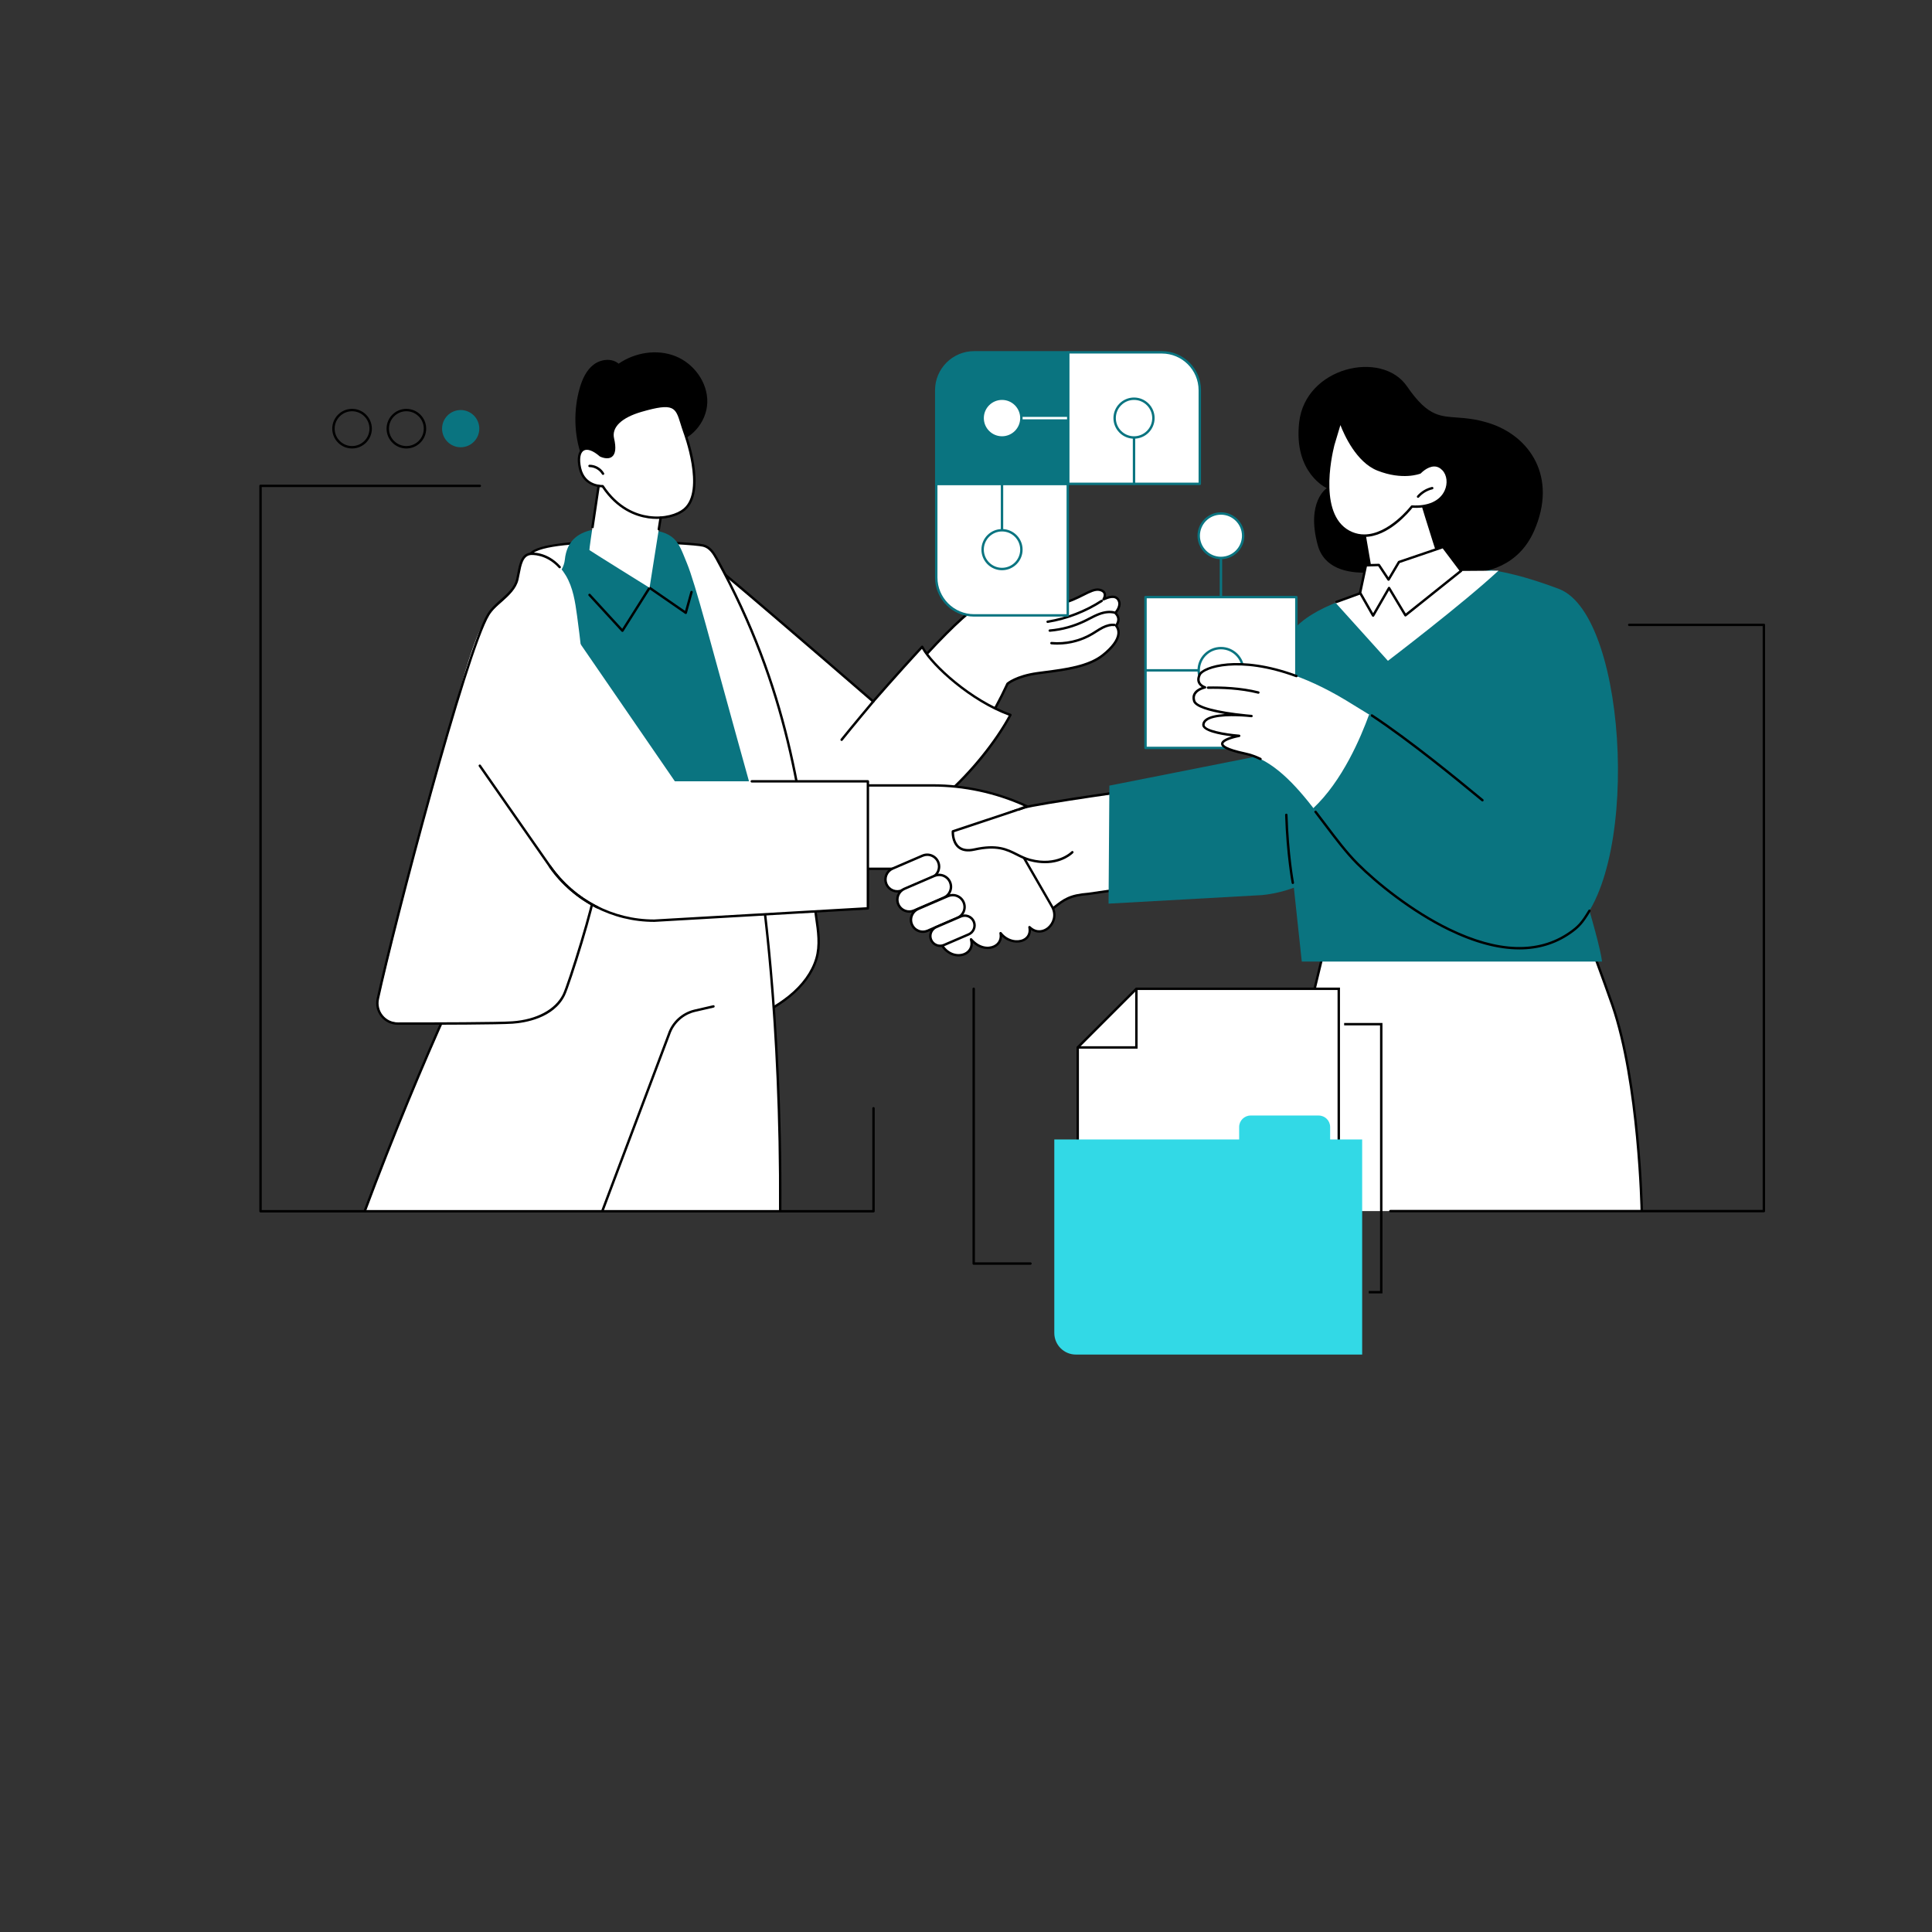 <?xml version="1.0" encoding="UTF-8"?> <svg xmlns="http://www.w3.org/2000/svg" id="Background" viewBox="0 0 1600 1600"><rect x="0" y="0" width="1600" height="1600" fill="#333333" stroke="none"/><defs><style> .cls-1 { fill: #fff; } .cls-2 { fill: #0a7480; } .cls-3 { fill: #32d9e6; } </style></defs><path d="M291.56,371.41c-9.05,0-16.41-7.36-16.41-16.41s7.36-16.41,16.41-16.41,16.41,7.36,16.41,16.41-7.36,16.41-16.41,16.41ZM291.56,340.58c-7.95,0-14.41,6.47-14.41,14.41s6.47,14.41,14.41,14.41,14.41-6.47,14.41-14.41-6.47-14.41-14.41-14.41Z"></path><path d="M336.54,371.41c-9.05,0-16.41-7.36-16.41-16.41s7.36-16.41,16.41-16.41,16.41,7.36,16.41,16.41-7.36,16.41-16.41,16.41ZM336.54,340.58c-7.95,0-14.41,6.47-14.41,14.41s6.47,14.41,14.41,14.41,14.41-6.47,14.41-14.41-6.47-14.41-14.41-14.41Z"></path><circle class="cls-2" cx="381.52" cy="354.99" r="15.41" transform="translate(-106.81 173.02) rotate(-22.5)"></circle><path class="cls-1" d="M1044.34,1002.89l55.87-231.68c4.82-19.81,29.8-33.05,49.97-30.16l160.25,22.97s18.42,49.59,24.89,68.34c22.51,65.23,24.3,170.64,24.3,170.64l-143.72.02-171.57-.13Z"></path><path d="M1358.63,1003.02c-.02-1.05-2.05-106-24.25-170.33-6.02-17.46-22.63-62.24-24.68-67.76l-159.66-22.89c-18.64-2.67-44.04,9.59-48.86,29.41l-53.95,223.72-1.94-.47,53.95-223.72c5.14-21.15,31.21-33.77,51.09-30.92l160.84,23.05.21.56c.18.5,18.5,49.82,24.9,68.36,22.31,64.64,24.34,169.9,24.36,170.95l-2,.03Z"></path><path class="cls-1" d="M856.72,763.02l4.8-3.16c18.01-11.83,18.44-17.98,39.93-19.62l61.03-8.86.12-80.5s-104.19,14.47-114.59,17.96l-13,4.36-28.63,47.1,50.35,42.72Z"></path><path d="M856.72,764.02c-.23,0-.46-.08-.65-.24l-50.35-42.72c-.38-.32-.46-.86-.21-1.28l28.63-47.1c.12-.2.31-.35.54-.43l13-4.36c10.37-3.48,110.52-17.41,114.77-18,.29-.04.58.05.79.24.22.19.34.47.34.76l-.12,80.5c0,.5-.37.92-.86.99l-61.03,8.86c-15.3,1.17-19.71,4.61-27.71,10.86-3.18,2.48-6.79,5.3-11.81,8.6l-4.8,3.16c-.17.11-.36.16-.55.16ZM807.67,720.1l49.12,41.68,4.18-2.74c4.96-3.26,8.53-6.05,11.68-8.51,8.04-6.28,12.89-10.07,28.72-11.27l60.1-8.73.12-78.48c-11.37,1.59-103.66,14.54-113.27,17.76l-12.66,4.24-27.99,46.06Z"></path><path class="cls-2" d="M1071.52,735.13l6.56,61.18h248.66c-4.66-39.41-101.33-322.31-101.33-322.31,0,0-132.57,10.58-157.44,52.09l-31.06,101.12-118.17,23.41-.68,97.74,127.04-7.08c9.14-.91,18.01-3,26.42-6.14Z"></path><path d="M1070.66,732.1c-.47,0-.89-.33-.98-.81-.04-.23-4.35-22.98-5.41-56.42-.02-.55.42-1.01.97-1.03.55-.01,1.01.42,1.03.97,1.06,33.26,5.33,55.88,5.37,56.1.1.54-.25,1.07-.79,1.17-.06.01-.13.02-.19.02Z"></path><path class="cls-2" d="M1011.13,510.43c-.55,0-1-.45-1-1v-54.64c0-.55.45-1,1-1s1,.45,1,1v54.64c0,.55-.45,1-1,1Z"></path><path class="cls-1" d="M948.66,494.5h124.93v93.54c0,17.33-14.07,31.39-31.39,31.39h-93.54v-124.93h0Z"></path><path class="cls-2" d="M1042.2,620.42h-93.54c-.55,0-1-.45-1-1v-124.93c0-.55.45-1,1-1h124.93c.55,0,1,.45,1,1v93.54c0,17.86-14.53,32.39-32.39,32.39ZM949.66,618.42h92.54c16.76,0,30.39-13.63,30.39-30.39v-92.54h-122.93v122.93Z"></path><circle class="cls-1" cx="1011.13" cy="443.67" r="18.41" transform="translate(-92.82 420.71) rotate(-22.5)"></circle><path class="cls-2" d="M1011.13,463.09c-10.7,0-19.41-8.71-19.41-19.41s8.71-19.41,19.41-19.41,19.41,8.71,19.41,19.41-8.71,19.41-19.41,19.41ZM1011.13,426.26c-9.6,0-17.41,7.81-17.41,17.41s7.81,17.41,17.41,17.41,17.41-7.81,17.41-17.41-7.81-17.41-17.41-17.41Z"></path><path class="cls-2" d="M1011.13,556.15h-62.46c-.55,0-1-.45-1-1s.45-1,1-1h62.46c.55,0,1,.45,1,1s-.45,1-1,1Z"></path><circle class="cls-1" cx="1011.13" cy="555.15" r="18.41"></circle><path class="cls-2" d="M1011.13,574.56c-10.7,0-19.41-8.71-19.41-19.41s8.71-19.41,19.41-19.41,19.41,8.71,19.41,19.41-8.71,19.41-19.41,19.41ZM1011.13,537.74c-9.6,0-17.41,7.81-17.41,17.41s7.81,17.41,17.41,17.41,17.41-7.81,17.41-17.41-7.81-17.41-17.41-17.41Z"></path><path class="cls-1" d="M997.96,569.27s-8.37-2.4-4.44-10.55c3.54-7.33,48.57-22.57,121.32,21.37,7.42,4.48,14.11,8.59,20.14,12.36-6.88,18.89-21.34,56.05-45.67,78.85-16.35-21.26-35.33-42.31-57.92-47.13-39.92-8.5-5.17-14.77-5.17-14.77,0,0-30.08-2.3-29.62-9.23.61-9.21,24.97-8.35,35.29-7.58,2.8.28,4.55.41,4.55.41,0,0-1.77-.2-4.55-.41-11.42-1.14-40.61-4.75-42.92-11.99-2.87-9.02,8.98-11.33,8.98-11.33Z"></path><path d="M1043.88,629.56c-.15,0-.3-.03-.44-.1-4.08-1.99-8.2-3.44-12.25-4.31-17.78-3.79-20.01-6.93-19.98-9.24.04-2.86,4.67-4.87,8.91-6.11-9.38-1.11-24.89-3.85-24.51-9.7.11-1.67.88-3.14,2.29-4.36,3.23-2.81,9.64-4.02,16.46-4.43-12.51-2.1-24.74-5.4-26.33-10.41-.82-2.57-.63-4.91.58-6.94,1.55-2.62,4.45-4.12,6.58-4.92-1.14-.73-2.39-1.84-3.11-3.45-.95-2.12-.76-4.59.56-7.32,3.31-6.86,33.33-17.04,81.31.68.52.19.78.77.59,1.28-.19.52-.77.78-1.28.59-47.26-17.45-76.11-7.29-78.82-1.68-1.05,2.17-1.23,4.07-.54,5.62,1.14,2.57,4.32,3.52,4.35,3.53.44.13.74.54.72,1.01-.02.46-.35.85-.8.94-.06.01-5.72,1.16-7.84,4.74-.91,1.54-1.03,3.27-.39,5.3,1.44,4.52,17.56,8.85,42.06,11.3,2.74.21,4.54.41,4.56.42.54.06.93.55.88,1.09-.05.54-.53.94-1.07.9,0,0-1.76-.13-4.57-.42-7.83-.59-26.74-1.42-32.59,3.66-1,.87-1.53,1.85-1.6,2.99-.27,4.1,16.62,7.24,28.7,8.17.5.04.9.44.92.95.03.5-.33.95-.82,1.04-6.32,1.14-13.17,3.59-13.2,5.56-.01.78,1.28,3.61,18.39,7.25,4.22.9,8.49,2.4,12.72,4.47.5.24.7.84.46,1.34-.17.35-.53.56-.9.56Z"></path><path d="M1042.11,574.52c-.08,0-.16-.01-.25-.03-14.54-3.69-30.54-4.2-41.41-3.98-.53.02-1.01-.43-1.02-.98-.01-.55.43-1.01.98-1.02,11-.22,27.19.29,41.95,4.04.54.14.86.68.72,1.22-.11.45-.52.75-.97.75Z"></path><path class="cls-2" d="M1189.58,631.54l-38.75-157.79s21.29-8.67,39.25-3.96c11.55,3.03,32.87-7.71,100.86,17.9,58.7,22.11,68.28,244.19,8.84,285.08-59.44,40.88-148.11-29.97-175.45-57.37-11.86-11.89-24.28-29.68-36.82-45.98,24.33-22.8,39.44-58.8,46.33-77.69,50.37,31.5,55.74,39.81,55.74,39.81Z"></path><path d="M1258.23,786.28c-17.52,0-37.12-5.23-58.65-15.68-30.91-15.01-60.24-38.73-75.96-54.48-9.31-9.33-17.88-20.68-26.95-32.69-2.59-3.42-5.23-6.93-7.98-10.51-.34-.44-.25-1.07.18-1.4.44-.34,1.07-.25,1.4.18,2.75,3.58,5.41,7.09,7.99,10.52,9.03,11.96,17.56,23.26,26.77,32.49,15.61,15.64,44.73,39.2,75.42,54.1,40.2,19.52,73.43,20.58,98.76,3.15,7.42-5.1,10.3-8.34,16.25-18.25.28-.47.9-.63,1.37-.34.47.28.63.9.34,1.37-6.06,10.1-9.2,13.63-16.83,18.87-12.29,8.45-26.36,12.68-42.11,12.68Z"></path><path d="M1227.68,663.71c-.22,0-.45-.07-.63-.23-1.12-.91-2.58-2.12-4.36-3.58-15.07-12.42-55.08-45.42-87.11-66.53-.46-.3-.59-.92-.28-1.39.3-.46.92-.59,1.39-.28,32.12,21.18,72.2,54.22,87.29,66.66,1.77,1.46,3.24,2.67,4.35,3.58.43.35.49.98.14,1.41-.2.24-.49.37-.77.37Z"></path><path d="M1098.79,404.27s-27.61-12.37-22.88-54.5c5.16-45.98,68.4-60.14,89.21-29.94,9.22,13.39,16.27,19.57,23.24,22.6,11.62,5.06,23.02,1.36,43.91,7.69,34.64,10.49,57.94,44.95,38.15,89.67-25.14,56.83-103.45,28.43-103.45,28.43,0,0-65.27,21.63-75.7-16.86-9.75-36.01,7.51-47.09,7.51-47.09Z"></path><path class="cls-1" d="M1105.7,498.8l43.71,48.47s62.11-47.27,91.56-74.68l-45.87.35s-13.53-42.42-20.14-65.82l-48.54,14.55,11.26,65.56-31.97,11.57Z"></path><path d="M1106.78,499.51c-.41,0-.79-.25-.94-.66-.19-.52.08-1.09.6-1.28l30.11-10.99-11.12-64.74c-.09-.5.21-.98.7-1.13l48.54-14.55c.26-.08.53-.05.77.08.23.13.41.35.48.6,6.52,23.11,19.99,64.18,20.12,64.59.17.52-.11,1.09-.64,1.26-.53.17-1.09-.11-1.26-.64-.13-.41-13.24-40.39-19.87-63.69l-46.72,14,11.11,64.68c.08.48-.19.94-.64,1.11l-30.9,11.28c-.11.04-.23.06-.34.06Z"></path><path class="cls-1" d="M1109.98,348.87s10.44,31.78,31.09,39.95c20.64,8.17,34.91,2.49,34.91,2.49,0,0,10.64-11.56,19.25-2.53,8.61,9.03,3.44,32.58-25.95,30.72,0,0-24.72,32.5-49.75,22.04-25.03-10.47-21.18-50.13-15.42-73.07l5.87-19.59Z"></path><path d="M1129.97,444.64c-3.55,0-7.18-.66-10.83-2.18-23.11-9.66-23.42-44.69-16.01-74.24l5.88-19.64c.13-.42.51-.71.94-.71.41,0,.83.27.96.69.1.31,10.54,31.43,30.51,39.33,18.76,7.43,32.22,3.18,33.98,2.56,1.02-1.05,6.21-6.07,12.26-6.12,3.08-.02,5.87,1.24,8.28,3.76,4.4,4.61,5.3,12.48,2.2,19.13-2.04,4.37-8.87,14.36-28.4,13.31-2.68,3.4-19.86,24.11-39.77,24.11ZM1110.07,352.05l-5,16.7c-2.48,9.89-13.47,60.02,14.85,71.86,3.31,1.38,6.62,1.98,9.88,1.98,20.39,0,38.48-23.43,38.69-23.7.2-.27.53-.41.86-.39,13.18.83,23.01-3.59,26.99-12.13,2.76-5.93,2.01-12.88-1.83-16.91-2.01-2.11-4.33-3.17-6.81-3.14-5.76.05-10.93,5.6-10.98,5.65-.1.11-.23.2-.37.25-.6.24-14.88,5.74-35.65-2.49-17.38-6.88-27.5-29.59-30.63-37.7Z"></path><path d="M1174.38,412.3c-.23,0-.47-.08-.66-.25-.42-.36-.46-.99-.1-1.41,3.19-3.65,7.54-6.27,12.26-7.37.54-.12,1.08.21,1.2.75.12.54-.21,1.08-.75,1.2-4.31,1-8.29,3.39-11.21,6.73-.2.23-.48.34-.75.34Z"></path><polygon class="cls-1" points="1149.95 479.99 1158.57 465.43 1195.15 452.98 1209.99 472.71 1163.9 509.55 1150.34 486.94 1137.14 509.8 1126.37 490.91 1131.21 468.17 1141.92 467.87 1149.95 479.99"></polygon><path d="M1137.14,510.8c-.33-.04-.69-.19-.87-.5l-10.77-18.89c-.12-.21-.16-.46-.11-.7l4.84-22.74c.1-.45.49-.78.95-.79l10.71-.3c.35,0,.67.16.86.45l7.15,10.79,7.81-13.19c.12-.21.31-.36.54-.44l36.58-12.45c.41-.14.86,0,1.12.35l14.85,19.73c.33.43.25,1.04-.17,1.38l-46.09,36.84c-.23.18-.52.26-.8.2-.28-.05-.53-.22-.68-.47l-12.69-21.15-12.35,21.39c-.18.31-.51.5-.87.5ZM1150.34,485.94c.35,0,.68.18.86.49l12.97,21.63,44.44-35.52-13.83-18.38-35.54,12.1-8.44,14.24c-.18.3-.49.48-.83.49-.36,0-.67-.16-.86-.45l-7.72-11.65-9.36.26-4.59,21.6,9.72,17.05,12.33-21.35c.18-.31.5-.5.86-.5h0Z"></path><path d="M1460.76,1004h-309.32c-.55,0-1-.45-1-1s.45-1,1-1h308.32v-483.52h-110.5c-.55,0-1-.45-1-1s.45-1,1-1h111.5c.55,0,1,.45,1,1v485.52c0,.55-.45,1-1,1Z"></path><path class="cls-1" d="M923.67,507.61s4.64-4.93,3.18-9.45c-1.47-4.52-5.86-5.17-12.92-1.85,0,0,4-6.25-3.21-7.87-7.21-1.62-16.85,8.14-32.37,11.35-15.52,3.22-20.98,4.25-20.98,4.25,0,0,3.24-6.42,12.26-12,9.02-5.58,7.8-13.3,3.55-16.17-3.62-2.45-10.17.25-15.81,4.62-7.41,5.74-25.91,10.46-40.88,17.21-11.38,5.13-30.89,24.32-48.63,43.51,7.19,14.03,22.82,33.35,56.38,45.18,4.11-7.62,7.53-14.52,10.13-20.18,0,0,7.11-6.24,24.79-8.7,17.68-2.46,40.95-4.25,54.44-15.13,13.49-10.87,14.83-19.28,10.67-24.34,0,0,4.85-5.31-.61-10.44Z"></path><path d="M824.25,587.4c-.16,0-.32-.04-.47-.12-.49-.26-.67-.87-.41-1.35,3.77-7,7.26-13.95,10.1-20.12.06-.13.14-.24.25-.33.3-.26,7.54-6.47,25.31-8.94,2.09-.29,4.27-.57,6.49-.86,16.77-2.18,35.78-4.64,47.45-14.05,7.57-6.1,11.83-11.91,12.33-16.8.24-2.31-.37-4.37-1.81-6.12-.32-.38-.3-.94.03-1.31.17-.19,4.1-4.66-.56-9.04-.4-.38-.42-1.01-.04-1.41.04-.05,4.22-4.56,2.95-8.46-.47-1.44-1.24-2.37-2.35-2.86-1.97-.85-5.15-.3-9.19,1.6-.4.19-.88.09-1.18-.24-.29-.33-.33-.82-.09-1.2.01-.02,1.49-2.39.74-4.2-.43-1.03-1.54-1.75-3.33-2.15-3.37-.76-7.59,1.36-12.93,4.05-5.07,2.55-11.39,5.73-19.02,7.31-15.35,3.18-20.94,4.25-20.99,4.26-.38.07-.76-.08-.99-.38-.23-.3-.27-.71-.09-1.05.14-.27,3.48-6.74,12.63-12.4,4-2.48,6.25-5.64,6.31-8.91.05-2.28-1-4.37-2.8-5.59-2.83-1.91-8.57-.11-14.64,4.58-4.6,3.56-13.34,6.74-22.6,10.1-6.19,2.25-12.58,4.57-18.48,7.23-9.33,4.21-26.04,19.18-48.3,43.28-.37.41-1.01.43-1.41.06-.41-.37-.43-1.01-.06-1.41,22.77-24.65,39.23-39.36,48.95-43.75,5.97-2.69,12.4-5.03,18.62-7.29,9.1-3.31,17.7-6.43,22.05-9.8,5.38-4.17,12.67-7.58,16.99-4.66,2.36,1.6,3.73,4.32,3.67,7.29-.05,2.3-1.05,6.72-7.26,10.57-5.73,3.55-9.08,7.47-10.69,9.73,2.89-.57,8.73-1.74,18.68-3.8,7.37-1.53,13.3-4.51,18.53-7.14,5.69-2.86,10.19-5.13,14.26-4.21,2.46.55,4.05,1.68,4.74,3.35.51,1.23.4,2.53.12,3.61,3.56-1.35,6.43-1.57,8.54-.65,1.65.72,2.82,2.09,3.46,4.08,1.29,3.98-1.47,8.08-2.77,9.71,3.61,3.99,2.18,8.26.53,10.51,1.41,2.01,2.01,4.39,1.75,6.94-.57,5.51-4.96,11.62-13.07,18.16-12.11,9.76-31.42,12.27-48.45,14.48-2.22.29-4.39.57-6.48.86-15.8,2.2-23,7.46-24.11,8.34-2.84,6.15-6.32,13.07-10.06,20.03-.18.34-.53.53-.88.53Z"></path><path d="M875.74,533.85c-1.69,0-3.38-.08-5.07-.23-.55-.05-.96-.54-.91-1.09.05-.55.54-.96,1.09-.91,11.44,1.04,23.18-1.61,33.07-7.47,1.05-.62,2.08-1.28,3.11-1.94,1.8-1.15,3.67-2.34,5.63-3.33,3.7-1.87,7.17-2.66,10.3-2.35.55.05.95.54.9,1.09-.05.55-.55.95-1.09.9-2.75-.27-5.85.45-9.2,2.15-1.87.95-3.7,2.11-5.46,3.23-1.05.67-2.1,1.34-3.17,1.97-8.79,5.21-18.99,7.97-29.2,7.97Z"></path><path d="M869.37,523.23c-.51,0-.95-.39-1-.91-.05-.55.36-1.03.91-1.08,10.08-.86,19.79-3.55,28.88-7.99,1.19-.58,2.36-1.19,3.54-1.8,2.6-1.35,5.29-2.74,8.1-3.8,4.85-1.83,9.28-2.29,13.15-1.37.54.13.87.67.74,1.2-.13.54-.67.87-1.2.74-3.48-.83-7.51-.39-11.98,1.29-2.7,1.02-5.34,2.39-7.88,3.71-1.19.62-2.38,1.23-3.58,1.82-9.31,4.55-19.26,7.3-29.59,8.18-.03,0-.06,0-.09,0Z"></path><path d="M867.61,515.9c-.48,0-.91-.35-.99-.84-.09-.55.28-1.06.83-1.15,15.69-2.55,31.04-8.48,44.38-17.13.46-.3,1.08-.17,1.38.29s.17,1.08-.29,1.38c-13.57,8.8-29.18,14.83-45.14,17.43-.05,0-.11.01-.16.01Z"></path><path class="cls-1" d="M587.57,465.54c6.21,3.4,135.56,115.4,135.56,115.4,0,0,19.82-22.83,40.58-45.3,7.19,14.03,39.54,44.58,73.1,56.42-22.89,42.5-79.69,101.86-123.68,100.01-51.89-2.17-89.92-56.8-89.92-56.8l-35.63-169.73Z"></path><path d="M715.19,693.12c-.7,0-1.4-.01-2.1-.04-51.78-2.17-90.32-56.68-90.7-57.23-.32-.45-.2-1.08.25-1.39.45-.32,1.08-.2,1.39.25.38.54,38.36,54.25,89.14,56.38,43.18,1.8,99.31-56.71,122.2-98.47-31.4-11.48-63.15-40.03-71.87-55.26-20.17,21.87-39.42,44.03-39.61,44.25-.36.42-.99.46-1.41.1-44.71-38.72-130.55-112.64-135.39-115.28-.48-.27-.66-.87-.4-1.36.27-.48.87-.66,1.36-.4,6.05,3.31,123.35,104.8,134.98,114.87,3.61-4.14,21.51-24.62,39.94-44.57.22-.24.55-.36.87-.31.32.04.6.24.75.53,7.56,14.75,40.35,44.58,72.54,55.93.28.1.49.31.6.58.11.27.09.58-.05.83-12.28,22.8-32.52,47.82-54.15,66.91-17.55,15.49-43.45,33.67-68.35,33.67Z"></path><path d="M697,613.63c-.22,0-.44-.07-.62-.22-.43-.35-.5-.97-.16-1.41,8.61-10.75,26.24-31.77,26.42-31.98.36-.42.99-.48,1.41-.12.42.36.48.99.12,1.41-.18.21-17.79,21.21-26.39,31.94-.2.25-.49.38-.78.38Z"></path><path class="cls-1" d="M582.49,451.8c5.43,1.42,8.42,6.13,11.13,11.05,59.61,108.37,70.59,200.92,81.19,288.54,1.72,14.24,5.38,28.76,1.31,42.52-3.71,12.53-12.37,23.13-22.54,31.34-10.17,8.21-21.87,14.28-33.48,20.29-16.08-36.33-20.7-132.41-33.57-170-12.47-36.42-24.97-72.95-32.84-110.63-5.51-26.39-92.91-24.04-92.14-51.03.22-7.66-27.24-48.94-22.11-55.22,12.27-15.01,132.5-9.6,143.06-6.85Z"></path><path d="M620.1,846.53c-.11,0-.22-.02-.33-.06-.26-.09-.47-.29-.58-.54-8.84-19.98-14.2-57.63-19.38-94.04-4.33-30.38-8.41-59.08-14.22-76.04-12.28-35.87-24.98-72.95-32.87-110.75-2.57-12.3-24.76-18.31-46.22-24.13-23.84-6.46-46.36-12.56-45.94-27.14.08-2.92-4.84-12.36-9.59-21.48-9.49-18.22-15.48-30.45-12.3-34.34,12.91-15.79,134.48-9.69,144.09-7.18,5.83,1.52,9,6.53,11.75,11.53,59.42,108.04,70.47,199.36,81.16,287.67l.15,1.22c.34,2.82.77,5.71,1.18,8.5,1.68,11.4,3.42,23.2.1,34.42-3.4,11.49-11.31,22.5-22.87,31.83-10.29,8.31-22.16,14.45-33.64,20.4-.14.07-.3.11-.46.11ZM514.98,449.52c-33.73,0-68.6,2.21-74.77,9.77-2.58,3.16,6.15,19.91,12.52,32.15,5.32,10.21,9.92,19.03,9.82,22.46-.37,13,22.42,19.18,44.47,25.15,22.04,5.97,44.83,12.15,47.66,25.65,7.87,37.68,20.55,74.7,32.81,110.51,5.87,17.14,9.97,45.93,14.31,76.41,5.08,35.69,10.33,72.57,18.81,92.53,11.1-5.75,22.5-11.73,32.36-19.68,11.25-9.08,18.93-19.74,22.21-30.85,3.2-10.8,1.49-22.37-.16-33.56-.41-2.8-.84-5.7-1.19-8.55l-.15-1.22c-10.66-88.13-21.69-179.25-80.92-286.95-2.65-4.81-5.44-9.24-10.51-10.56-5-1.31-35.63-3.25-67.26-3.25Z"></path><path class="cls-1" d="M302.11,1002.87c50-133.43,96.39-229.7,120.38-272.31l206.7-6.25s17.93,109.64,16.98,278.79l-344.05-.23Z"></path><path d="M499.07,1003.24c-.12,0-.24-.02-.35-.06-.52-.19-.78-.77-.58-1.29l54.91-145.64c3.31-10.06,11.81-17.82,22.18-20.21l15.4-3.55c.54-.13,1.07.21,1.2.75.12.54-.21,1.07-.75,1.2l-15.4,3.55c-9.69,2.23-17.64,9.49-20.74,18.93l-54.92,145.68c-.15.4-.53.65-.94.65Z"></path><path d="M302.11,1003.87c-.12,0-.24-.02-.35-.06-.52-.19-.78-.77-.59-1.29,48.48-129.31,95.18-227.58,120.45-272.45.17-.31.49-.5.84-.51l206.7-6.25c.5-.02.94.34,1.02.84.18,1.09,17.89,111.01,16.95,278.31,0,.55-.45.99-1.01.99-.55,0-1-.45-.99-1.01.9-159.29-15.13-266.47-16.79-277.11l-205.25,6.2c-25.29,45.02-71.78,142.94-120.04,271.68-.15.4-.53.65-.94.65Z"></path><path class="cls-2" d="M451.7,730.9h174.19c8.88,0,15.32-8.45,12.95-17-5.44-19.65-15.39-55.55-28.74-103.54-20.7-74.37-34.07-126.73-41.3-144.12-7.23-17.39-8.5-26.79-37.98-28.1-27.18-1.21-59.82-5.37-63.04,25.31-.62,5.95-3.87,11.32-8.68,14.89l-19.3,14.29,11.9,238.27Z"></path><path d="M515.47,523.34c-.28,0-.55-.12-.74-.32l-27.25-29.66c-.37-.41-.35-1.04.06-1.41.41-.37,1.04-.35,1.41.06l26.36,28.7,21.77-34.46c.15-.23.38-.39.65-.45.27-.05.54,0,.77.16l28.83,19.93,4.4-15.85c.15-.53.7-.84,1.23-.7.53.15.84.7.7,1.23l-4.78,17.2c-.09.31-.32.56-.62.67-.3.11-.64.07-.91-.12l-29.13-20.14-21.91,34.68c-.17.26-.45.43-.76.46-.03,0-.06,0-.09,0Z"></path><path class="cls-1" d="M682.33,650.47h90.03c26.98,0,53.64,5.91,78.09,17.31l-22.37,8.26,43.1,74.7c7.24,12.55-7.19,26.96-17.92,17.77-.24-.21-.49-.43-.73-.66,2.65,12.94-14.99,16.27-23.93,4.97,2.43,11.85-13.67,17.77-24.45,5.08,3.93,13.61-15.26,18.97-24.03,4.99-9.26-14.76-37.75-63.4-37.75-63.4h-61.66l1.61-69.03Z"></path><path d="M793.79,792.11c-5.08,0-10.7-2.61-14.51-8.69-8.66-13.8-34.44-57.76-37.47-62.93h-61.09c-.27,0-.53-.11-.72-.3-.19-.19-.29-.45-.28-.72l1.61-69.03c.01-.54.46-.98,1-.98h90.03c26.94,0,54.09,6.02,78.51,17.4.37.17.59.54.58.95-.02.4-.27.76-.65.9l-21.26,7.84,42.51,73.67c4.38,7.59,1.33,15.24-3.36,19.13-4.53,3.76-10.23,4.03-14.89.81.06,4.15-2.01,7.52-5.79,9.29-4.86,2.26-12.47,1.52-18.17-3.83-.16,3.93-2.32,7.25-6.02,9.06-4.76,2.32-11.91,1.87-18.14-3.78.24,5.15-2.88,8.51-6.29,10.04-1.68.75-3.6,1.16-5.59,1.16ZM681.74,718.5h60.64c.36,0,.68.19.86.49.28.49,28.58,48.79,37.73,63.37,4.71,7.5,12.42,9.08,17.6,6.77,3.33-1.49,6.3-5.15,4.63-10.95-.13-.45.07-.94.49-1.16.42-.22.93-.13,1.24.23,5.99,7.05,13.37,7.91,18.03,5.64,3.82-1.86,5.57-5.55,4.69-9.88-.09-.45.14-.91.56-1.11.42-.2.92-.08,1.21.29,5.15,6.52,13,7.67,17.77,5.45,3.69-1.72,5.29-5.22,4.4-9.61-.09-.43.11-.86.5-1.08s.86-.15,1.18.15c.23.22.46.43.69.62,4.93,4.22,10.2,2.81,13.49.08,4.07-3.38,6.71-10.01,2.91-16.6l-43.1-74.7c-.15-.26-.17-.56-.07-.84.1-.28.32-.5.59-.6l20.1-7.42c-23.58-10.61-49.62-16.21-75.47-16.21h-89.06l-1.57,67.03Z"></path><path class="cls-1" d="M771.77,726.69l-24.74,10.67c-4.99,2.15-10.78-.14-12.93-5.13s.14-10.77,5.13-12.92l24.74-10.67c4.99-2.15,10.78.14,12.93,5.13,2.15,4.98-.14,10.77-5.13,12.92Z"></path><path d="M743.15,739.17c-4.2,0-8.2-2.45-9.97-6.54-1.15-2.66-1.19-5.6-.12-8.29,1.07-2.69,3.12-4.8,5.78-5.95l24.74-10.67c5.49-2.37,11.88.17,14.25,5.65,1.15,2.66,1.19,5.6.12,8.29-1.07,2.69-3.12,4.8-5.78,5.95l-24.74,10.67c-1.4.6-2.85.89-4.28.89ZM767.86,708.84c-1.17,0-2.35.23-3.49.72l-24.74,10.67c-2.17.93-3.84,2.66-4.71,4.85-.87,2.19-.84,4.59.1,6.76,1.93,4.47,7.14,6.54,11.62,4.61l24.74-10.67c2.17-.93,3.84-2.66,4.71-4.85.87-2.19.84-4.59-.1-6.76-1.44-3.33-4.7-5.33-8.13-5.33ZM771.77,726.69h0,0Z"></path><path class="cls-1" d="M781.62,743.42l-24.74,10.67c-4.99,2.15-10.78-.14-12.93-5.13-2.15-4.98.15-10.77,5.13-12.92l24.74-10.67c4.99-2.15,10.78.14,12.93,5.13,2.15,4.98-.15,10.77-5.13,12.92Z"></path><path d="M752.99,755.89c-4.2,0-8.2-2.45-9.96-6.54-1.15-2.66-1.19-5.6-.12-8.29,1.07-2.69,3.12-4.8,5.78-5.95l24.74-10.67c5.49-2.37,11.88.17,14.25,5.65,1.15,2.66,1.19,5.6.12,8.29-1.07,2.69-3.12,4.8-5.78,5.95l-24.74,10.67c-1.4.6-2.85.89-4.28.89ZM777.71,725.56c-1.17,0-2.35.23-3.49.72l-24.74,10.67c-2.17.93-3.84,2.66-4.71,4.85-.87,2.19-.84,4.59.1,6.76,1.93,4.47,7.14,6.54,11.62,4.61l24.74-10.67c2.17-.93,3.84-2.66,4.71-4.85.87-2.19.83-4.59-.1-6.76-1.44-3.33-4.7-5.33-8.13-5.33ZM781.62,743.42h0,0Z"></path><path class="cls-1" d="M792.9,760.14l-24.74,10.67c-4.99,2.15-10.78-.14-12.93-5.13-2.15-4.98.15-10.77,5.13-12.92l24.74-10.67c4.99-2.15,10.78.14,12.93,5.13,2.15,4.98-.14,10.77-5.13,12.92Z"></path><path d="M764.27,772.62c-4.2,0-8.2-2.45-9.97-6.54-1.15-2.66-1.19-5.6-.12-8.29,1.07-2.69,3.12-4.8,5.78-5.95l24.74-10.67c5.49-2.37,11.88.17,14.24,5.65,1.15,2.66,1.19,5.6.12,8.29-1.07,2.69-3.12,4.8-5.78,5.95l-24.74,10.67c-1.39.6-2.85.89-4.28.89ZM788.99,742.29c-1.17,0-2.35.23-3.49.72l-24.74,10.67c-2.17.93-3.84,2.66-4.71,4.85-.87,2.19-.84,4.59.1,6.76,1.93,4.47,7.14,6.54,11.62,4.61l24.74-10.67c2.17-.93,3.84-2.66,4.71-4.85.87-2.19.84-4.59-.1-6.76-1.44-3.33-4.7-5.33-8.13-5.33ZM792.9,760.14h0,0Z"></path><path class="cls-1" d="M802.18,773.82l-20.4,8.8c-4.11,1.77-8.89-.12-10.66-4.23-1.78-4.11.12-8.88,4.23-10.65l20.4-8.8c4.11-1.77,8.89.12,10.66,4.23,1.78,4.11-.12,8.88-4.23,10.65Z"></path><path d="M778.59,784.28c-3.53,0-6.89-2.06-8.38-5.5-.96-2.23-1-4.71-.1-6.97.9-2.26,2.62-4.04,4.86-5l20.4-8.8c4.61-1.99,9.98.14,11.98,4.75.96,2.23,1,4.71.1,6.97-.9,2.26-2.62,4.04-4.86,5l-20.4,8.8c-1.17.51-2.39.75-3.6.75ZM798.96,759.28c-.94,0-1.89.19-2.81.58l-20.4,8.8c-1.74.75-3.09,2.14-3.79,3.9-.7,1.76-.67,3.69.08,5.44,1.55,3.6,5.75,5.26,9.35,3.71l20.4-8.8c1.74-.75,3.09-2.14,3.79-3.9.7-1.76.67-3.69-.08-5.44-1.16-2.68-3.79-4.29-6.54-4.29Z"></path><path class="cls-1" d="M842.04,670.86l-52.94,17.63s-1.18,19.25,17.77,15.04c26.65-5.92,32.07,4.85,46.15,8.63,22.95,6.16,35.04-6.41,35.04-6.41l-46.03-34.89Z"></path><path d="M865.41,714.89c-3.77,0-7.99-.5-12.65-1.75-4.23-1.14-7.72-2.9-11.09-4.6-8.27-4.18-16.09-8.12-34.58-4.02-5.93,1.32-10.62.55-13.93-2.27-5.55-4.73-5.08-13.44-5.06-13.81.02-.41.3-.76.68-.89l52.94-17.63c.53-.18,1.09.11,1.26.63.17.52-.11,1.09-.63,1.26l-52.26,17.41c.01,2.01.4,8.12,4.38,11.5,2.81,2.39,6.9,3.01,12.19,1.84,19.19-4.26,27.69.03,35.92,4.19,3.44,1.74,6.68,3.37,10.71,4.46,22.12,5.94,33.95-6.02,34.06-6.14.38-.4,1.02-.41,1.41-.03.4.38.41,1.02.03,1.41-.41.42-8.33,8.44-23.38,8.44Z"></path><path class="cls-1" d="M407.45,505.79c9.07-9.07,17.99-13.45,20.97-25.93,2-8.38,2.42-20.45,11.01-21.21,0,0,17.3-1.91,29.19,17.99,5.97,9.98,7.72,21.86,9.29,33.38,10.21,74.92,18.07,189.61,4.29,263.95-1.98,10.67-9.93,55.58-33.8,66.99-15.25,7.29-34.47,5.73-51.38,5.73s-76.61,6.15-81.08-5.71c-.88-2.32-3.69-3.85-3.41-9.68,7.84-35.17,35.88-147.74,55.95-216.62,14.19-48.7,24.84-94.79,38.96-108.9Z"></path><path d="M334.11,848.69c-1.62,0-3.18,0-4.69,0-5.45,0-10.54-2.44-13.95-6.68-3.41-4.24-4.7-9.72-3.55-15.04,13.57-62.24,73-287.97,91.61-318.51,2.86-4.7,7.09-8.44,11.18-12.07,5.69-5.04,11.07-9.8,12.73-16.76.36-1.5.66-3.09.98-4.78,1.47-7.73,3.13-16.5,10.92-17.19.52-.06,13.51-1.33,24.9,11.32.37.41.34,1.04-.07,1.41-.41.37-1.04.34-1.41-.07-10.67-11.86-23.09-10.68-23.22-10.66-6.3.56-7.75,8.19-9.15,15.57-.33,1.72-.63,3.34-1,4.88-1.81,7.57-7.68,12.77-13.35,17.8-3.98,3.52-8.09,7.17-10.8,11.61-18.52,30.39-77.82,255.73-91.37,317.9-1.03,4.72.12,9.59,3.15,13.35,3.03,3.77,7.55,5.93,12.4,5.93,30.35.01,83.02-.09,94.89-.91,20-1.38,35.62-9.74,41.78-22.37,4.11-8.42,25.73-77.21,25.45-87.11-.02-.55.42-1.01.97-1.03.57-.01,1.01.42,1.03.97.31,10.49-21.37,79.28-25.65,88.05-9.33,19.14-33.48,22.8-43.44,23.49-11.33.78-59.51.91-90.34.91Z"></path><path class="cls-1" d="M468.14,515.03l90.76,132.03h159.86v105.19l-176.27,10.17c-.51.03-1.01.04-1.52.04-34.11-.25-66.01-17.02-85.53-45.02l-53.29-76.45c-32.19-46.18-13.93-110.24,37.78-132.54l2.17-.94c9.36-4.04,20.26-.89,26.03,7.5Z"></path><path d="M494.71,752.39c-.15,0-.3-.03-.45-.11-15.83-7.9-29.54-19.75-39.65-34.26l-58.08-83.32c-.32-.45-.2-1.08.25-1.39.45-.32,1.08-.2,1.39.25l58.08,83.32c9.92,14.23,23.37,25.85,38.9,33.61.49.25.69.85.45,1.34-.17.35-.53.55-.9.55Z"></path><path d="M541.79,763.47c-34.77,0-67.33-16.99-87.17-45.45-.32-.45-.2-1.08.25-1.39.45-.32,1.08-.2,1.39.25,19.46,27.92,51.41,44.59,85.47,44.59l176.02-10.16v-103.24h-95.15c-.55,0-1-.45-1-1s.45-1,1-1h96.15c.55,0,1,.45,1,1v105.19c0,.53-.41.97-.94,1l-177.02,10.22Z"></path><path d="M480.17,321.13c2.11-7.22,5.38-14.46,11.32-19.07,5.94-4.61,15.09-5.74,20.83-.89,13.6-9.33,31.81-12.3,47.12-6.17,15.32,6.13,26.76,21.83,26.31,38.31-.45,16.48-13.86,32.1-30.29,33.59-2.62,14.31-16.05,25.13-30.43,27.35-12.99,2.01-38.17-2.33-43.33-16.42-6.49-17.72-6.79-38.66-1.53-56.69Z"></path><path class="cls-1" d="M548.69,418.77l-10.76,68.01s-49.44-30.75-49.81-31.23c-.36-.49,8.42-58.36,8.42-58.36,0,0,11.44-19.13,52.14,21.57Z"></path><path class="cls-1" d="M566.79,357.62s18.46,48.61,0,64.27c-10.95,9.29-45.56,14.16-67.69-19.27,0,0-15.32.75-18.82-14.91-3.5-15.66,4.33-21.56,17-10.54,0,0,15.32,7.8,10.29-13.91-2.19-9.46,5.89-18.07,23.57-23.18,32-9.23,29.03-1.16,35.66,17.55Z"></path><path d="M543.97,429.75c-2.27,0-4.63-.16-7.05-.5-10.69-1.52-25.98-7.21-38.35-25.63-2.93-.06-16.02-1.18-19.26-15.69-1.83-8.21-.7-14.22,3.12-16.49,3.73-2.22,9.2-.49,15.41,4.89.74.35,5.24,2.33,7.78.33,2.23-1.75,2.57-6.31.97-13.18-2.4-10.34,6.45-19.22,24.27-24.36,27.3-7.88,30.05-3.57,34.62,11.21.64,2.08,1.37,4.44,2.26,6.95.82,2.16,18.46,49.48-.3,65.38-4.51,3.82-13.11,7.1-23.47,7.1ZM499.09,401.61c.33,0,.65.17.84.45,12.02,18.16,26.9,23.73,37.27,25.2,12.83,1.83,23.78-1.77,28.95-6.14,17.71-15.02-.1-62.67-.28-63.15,0,0,0-.01,0-.02-.91-2.55-1.64-4.94-2.29-7.04-4.17-13.51-5.43-17.59-32.15-9.88-16.67,4.81-25.01,12.82-22.88,21.99,1.81,7.8,1.24,12.91-1.69,15.21-3.77,2.95-9.77-.04-10.02-.17-.07-.04-.14-.08-.2-.14-5.47-4.76-10.27-6.49-13.17-4.76-2.98,1.77-3.8,7.13-2.19,14.34,3.27,14.63,17.2,14.16,17.8,14.13.02,0,.03,0,.05,0Z"></path><path d="M499.41,393.32c-.35,0-.68-.18-.87-.5-2.05-3.57-6.22-5.95-10.31-5.95-.56,0-1-.44-1-1,0-.55.44-1,1-1,.02,0,.03,0,.05,0,4.87,0,9.58,2.72,12,6.95.27.48.11,1.09-.37,1.36-.16.09-.33.13-.5.13Z"></path><path d="M491.57,437.4l-1.98-.29s3.05-20.69,5.19-34.9c.08-.55.59-.92,1.14-.84.55.08.92.59.84,1.14-2.14,14.2-5.19,34.89-5.19,34.89Z"></path><path d="M545.61,439.27c-.05,0-.1,0-.16-.01-.55-.09-.92-.6-.83-1.14l1.51-9.52c.09-.55.6-.92,1.14-.83.55.09.92.6.83,1.14l-1.51,9.52c-.08.49-.5.84-.99.84Z"></path><polygon class="cls-1" points="941.11 818.87 892.53 867.45 892.53 988.87 1108.71 988.87 1108.71 818.87 941.11 818.87"></polygon><path d="M1109.71,989.87h-218.18v-122.83l49.17-49.17h169.01v172ZM893.53,987.87h214.18v-168h-166.19l-48,48v120Z"></path><polygon points="942.11 868.45 892.53 868.45 892.53 866.45 940.11 866.45 940.11 818.87 942.11 818.87 942.11 868.45"></polygon><path class="cls-3" d="M1101.57,943.64v-10.3c0-5.25-4.26-9.51-9.51-9.51h-56.34c-5.25,0-9.51,4.26-9.51,9.51v10.3h-153.08v160.28c0,9.87,8,17.87,17.87,17.87h237.09v-178.15h-26.53Z"></path><polygon points="1144.89 1071.14 1133.55 1071.14 1133.55 1069.14 1142.89 1069.14 1142.89 849.18 1113.17 849.18 1113.17 847.18 1144.89 847.18 1144.89 1071.14"></polygon><path d="M853.4,1047.43h-47.02c-.55,0-1-.45-1-1v-227.57c0-.55.45-1,1-1s1,.45,1,1v226.57h46.02c.55,0,1,.45,1,1s-.45,1-1,1Z"></path><path d="M723.41,1004.1H215.76c-.55,0-1-.45-1-1V402.36c0-.55.45-1,1-1h181.6c.55,0,1,.45,1,1s-.45,1-1,1h-180.6v598.74h505.65v-84.26c0-.55.45-1,1-1s1,.45,1,1v85.26c0,.55-.45,1-1,1Z"></path><path class="cls-1" d="M775.36,400.72h77.54c17.33,0,31.39,14.07,31.39,31.39v77.54h-108.93v-108.93h0Z" transform="translate(1659.65 910.37) rotate(180)"></path><path class="cls-2" d="M884.29,510.65h-77.54c-17.86,0-32.39-14.53-32.39-32.39v-77.54c0-.55.45-1,1-1h108.93c.55,0,1,.45,1,1v108.93c0,.55-.45,1-1,1ZM776.36,401.72v76.54c0,16.76,13.63,30.39,30.39,30.39h76.54v-106.93h-106.93Z"></path><path class="cls-2" d="M829.82,440.16c-.55,0-1-.45-1-1v-38.44c0-.55.45-1,1-1s1,.45,1,1v38.44c0,.55-.45,1-1,1Z"></path><circle class="cls-1" cx="829.82" cy="455.18" r="16.05" transform="translate(91.73 1047.65) rotate(-67.5)"></circle><path class="cls-2" d="M829.82,472.24c-9.4,0-17.05-7.65-17.05-17.05s7.65-17.05,17.05-17.05,17.06,7.65,17.06,17.05-7.65,17.05-17.06,17.05ZM829.82,440.13c-8.3,0-15.05,6.75-15.05,15.05s6.75,15.05,15.05,15.05,15.06-6.75,15.06-15.05-6.75-15.05-15.06-15.05Z"></path><path class="cls-2" d="M775.36,291.78h108.93v77.54c0,17.33-14.07,31.39-31.39,31.39h-77.54v-108.93h0Z" transform="translate(1659.65 692.5) rotate(180)"></path><path class="cls-2" d="M884.29,401.72h-108.93c-.55,0-1-.45-1-1v-77.54c0-17.86,14.53-32.39,32.39-32.39h77.54c.55,0,1,.45,1,1v108.93c0,.55-.45,1-1,1ZM776.36,399.72h106.93v-106.93h-76.54c-16.76,0-30.39,13.63-30.39,30.39v76.54Z"></path><path class="cls-1" d="M884.29,347.25h-54.47c-.55,0-1-.45-1-1s.45-1,1-1h54.47c.55,0,1,.45,1,1s-.45,1-1,1Z"></path><circle class="cls-1" cx="829.82" cy="346.25" r="16.05"></circle><path class="cls-2" d="M829.82,363.31c-9.4,0-17.05-7.65-17.05-17.05s7.65-17.05,17.05-17.05,17.06,7.65,17.06,17.05-7.65,17.05-17.06,17.05ZM829.82,331.2c-8.3,0-15.05,6.75-15.05,15.05s6.75,15.05,15.05,15.05,15.06-6.75,15.06-15.05-6.75-15.05-15.06-15.05Z"></path><path class="cls-1" d="M884.69,291.78h77.54c17.33,0,31.39,14.07,31.39,31.39v77.54h-108.93v-108.93h0Z"></path><path class="cls-2" d="M993.62,401.72h-108.93c-.55,0-1-.45-1-1v-108.93c0-.55.45-1,1-1h77.54c17.86,0,32.39,14.53,32.39,32.39v77.54c0,.55-.45,1-1,1ZM885.69,399.72h106.93v-76.54c0-16.76-13.63-30.39-30.39-30.39h-76.54v106.93Z"></path><path class="cls-2" d="M939.15,401.72c-.55,0-1-.45-1-1v-54.47c0-.55.45-1,1-1s1,.45,1,1v54.47c0,.55-.45,1-1,1Z"></path><circle class="cls-1" cx="939.15" cy="346.25" r="16.05"></circle><path class="cls-2" d="M939.15,363.31c-9.4,0-17.05-7.65-17.05-17.05s7.65-17.05,17.05-17.05,17.06,7.65,17.06,17.05-7.65,17.05-17.06,17.05ZM939.15,331.2c-8.3,0-15.05,6.75-15.05,15.05s6.75,15.05,15.05,15.05,15.06-6.75,15.06-15.05-6.75-15.05-15.06-15.05Z"></path></svg> 